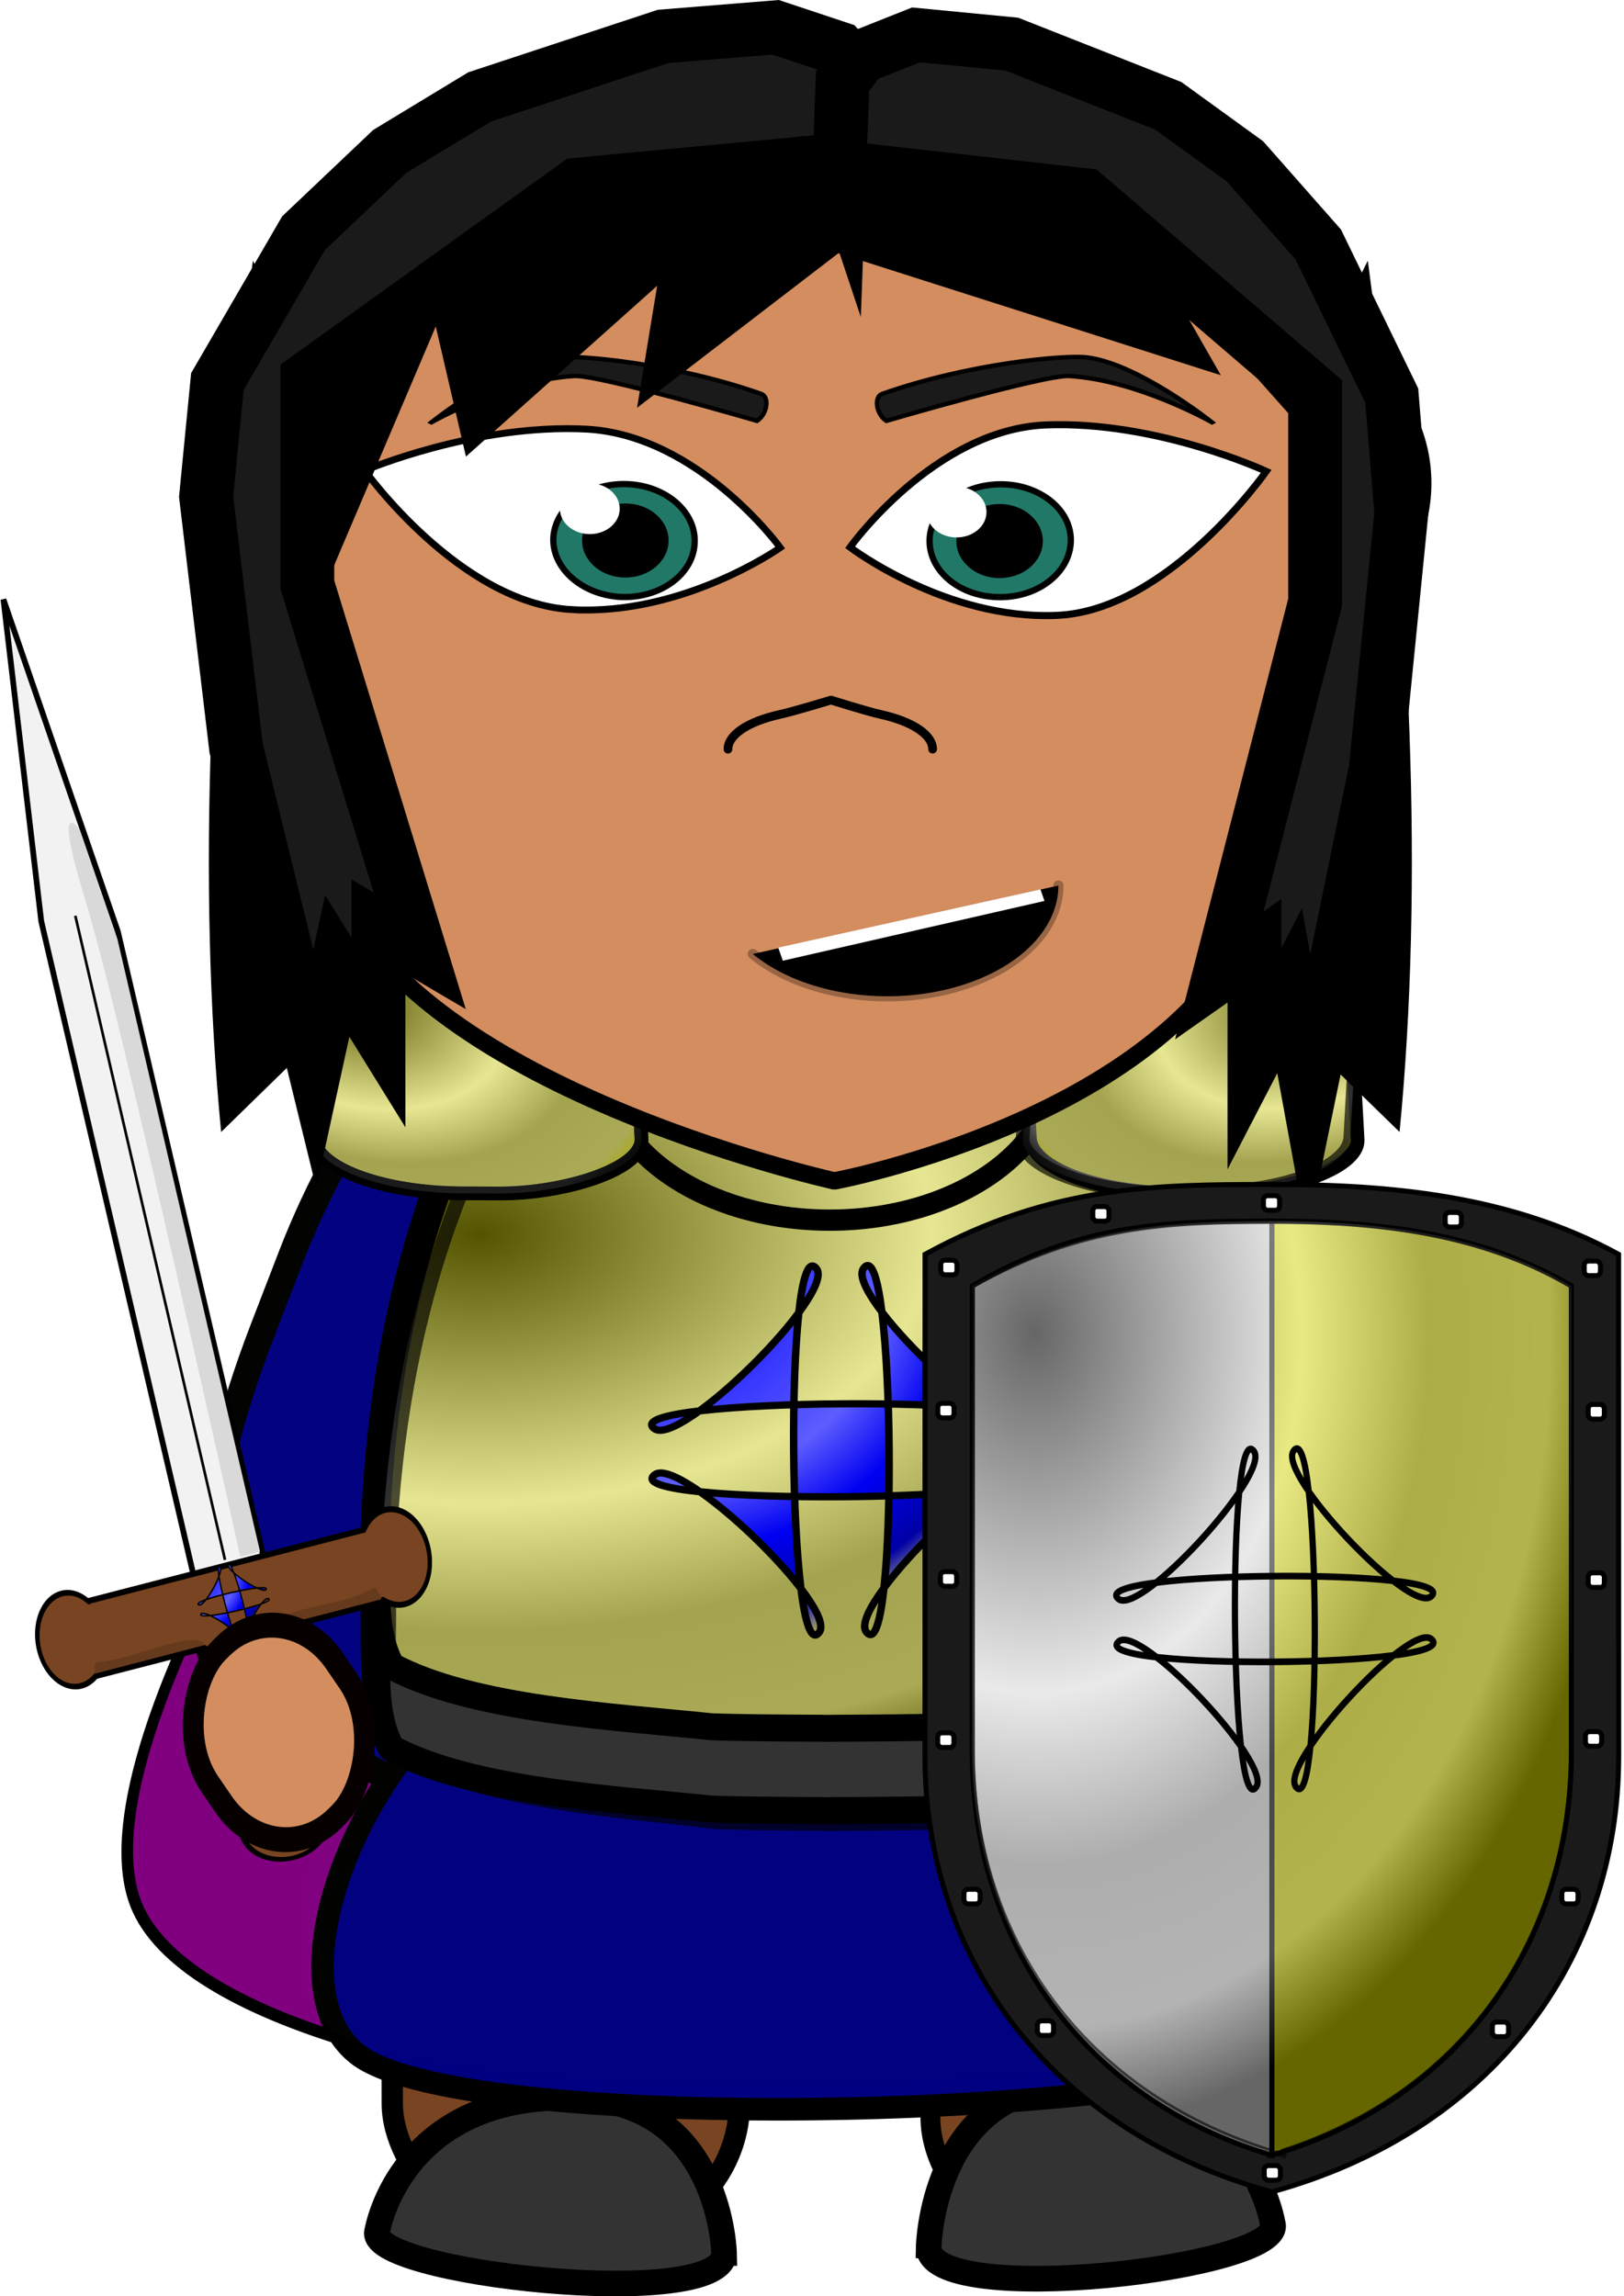 <?xml version="1.0" encoding="UTF-8"?>
<svg width="139.44mm" height="197.19mm" version="1.1" viewBox="0 0 494.08 698.7" xmlns="http://www.w3.org/2000/svg" xmlns:xlink="http://www.w3.org/1999/xlink">
<defs>
<linearGradient id="m">
<stop stop-color="#00f" offset="0"/>
<stop stop-color="#5d5dff" offset=".532"/>
<stop stop-color="#0000f2" offset=".716"/>
<stop stop-color="#0000a5" offset=".905"/>
<stop stop-color="#00f" stop-opacity="0" offset="1"/>
</linearGradient>
<linearGradient id="e">
<stop offset="0"/>
<stop stop-color="#dbdbdb" offset=".451"/>
<stop stop-color="#777" offset=".665"/>
<stop stop-color="#818181" offset=".87"/>
<stop stop-opacity=".2" offset="1"/>
</linearGradient>
<linearGradient id="d">
<stop offset="0"/>
<stop stop-color="#dbdbdb" offset=".451"/>
<stop stop-color="#777" offset=".665"/>
<stop stop-color="#818181" offset=".87"/>
<stop offset="1"/>
</linearGradient>
<clipPath id="u">
<use transform="matrix(4.408 0 0 4.408 -2859.6 -1035.2)" width="100%" height="100%" xlink:href="#l"/>
</clipPath>
<filter id="b" color-interpolation-filters="sRGB">
<feFlood result="result2"/>
<feTurbulence baseFrequency="0.185 0" k3="1.42" numOctaves="8" result="result1" seed="52.707"/>
<feComposite baseFrequency="0.963 0" in="result2" in2="result1" operator="in" result="result6"/>
<feTurbulence baseFrequency="0 0.097" numOctaves="4" result="result3" seed="131"/>
<feComposite baseFrequency="0.031 0" in="result2" in2="result3" operator="in"/>
<feComposite in2="result6" k2="0.74" k3="1.425" operator="arithmetic" result="result8"/>
<feComponentTransfer baseFrequency="0 0.097">
<feFuncR type="identity"/>
<feFuncG type="identity"/>
<feFuncB type="identity"/>
<feFuncA amplitude="3.19" exponent="2.48" type="gamma"/>
</feComponentTransfer>
<feDiffuseLighting diffuseConstant="1.16" surfaceScale="-4.943">
<feDistantLight azimuth="45" elevation="15"/>
</feDiffuseLighting>
<feGaussianBlur result="result7" stdDeviation="0.2" surfaceScale="-4.943"/>
<feComposite in="result8" in2="result7" k1="-2.76" k2="3.2" k3="1.23" operator="arithmetic"/>
<feColorMatrix result="result11" type="luminanceToAlpha"/>
<feComponentTransfer result="result10">
<feFuncR type="identity"/>
<feFuncG type="identity"/>
<feFuncB type="identity"/>
<feFuncA amplitude="1.89" offset="-0.28" type="gamma"/>
</feComponentTransfer>
<feColorMatrix in="SourceGraphic" result="result9" values="0.1 0 0 0 0 0 0.1 0 0 0 0 0 0.1 0 0 0 0 0 1 0 "/>
<feComposite in="result9" in2="result10" operator="in"/>
<feComponentTransfer in="result11" result="result13">
<feFuncR type="identity"/>
<feFuncG type="identity"/>
<feFuncB type="identity"/>
<feFuncA amplitude="3.02" exponent="2.43" offset="0.87" type="gamma"/>
</feComponentTransfer>
<feFlood flood-color="rgb(255,255,255)" result="result12"/>
<feComposite in="result12" in2="result13" operator="in" result="result14"/>
<feComposite in="SourceGraphic" in2="result11" operator="in" result="result15"/>
<feComposite in2="result13" result="result16"/>
<feComposite in2="result14" operator="atop" result="result18"/>
<feOffset dx="0" dy="-14" result="result17"/>
<feComposite in="result18" in2="result17" k1="-0.97" k2="1.34" k3="1.03" operator="arithmetic" result="result22"/>
<feMorphology baseFrequency="0.494 0" radius="1.9 1.5" result="result20"/>
<feColorMatrix result="result19" type="luminanceToAlpha"/>
<feDisplacementMap in="result20" in2="result19" k2="1.28" result="result21" scale="7.7" xChannelSelector="R"/>
<feComposite in2="result22" k2="0.33" k3="0.67" operator="arithmetic" result="result23"/>
<feComposite in2="SourceGraphic" operator="in" result="result24"/>
<feBlend in2="SourceGraphic" mode="screen" result="result25"/>
<feComposite in2="result24" k2="0.25" k3="0.75" operator="arithmetic" result="result27"/>
<feTurbulence baseFrequency="0.025" numOctaves="4.782" result="result26" scale="0.6" type="fractalNoise"/>
<feDisplacementMap in="result27" in2="result26" numOctaves="5" result="result29" scale="7.5"/>
<feTurbulence baseFrequency="0.101 0" numOctaves="1.513" result="result28" scale="3.6" type="fractalNoise"/>
<feDisplacementMap in="result29" in2="result28" numOctaves="2" scale="3.561"/>
</filter>
<clipPath id="v">
<use transform="matrix(4.168 1.434 -1.434 4.168 -2460 -1934.7)" width="100%" height="100%" xlink:href="#f"/>
</clipPath>
<clipPath id="w">
<use transform="matrix(3.972 -1.912 1.912 3.972 -2903.4 285.68)" width="100%" height="100%" xlink:href="#g"/>
</clipPath>
<filter id="n" color-interpolation-filters="sRGB">
<feFlood result="result2"/>
<feTurbulence baseFrequency="0.272 0" numOctaves="8" result="result1" type="fractalNoise"/>
<feComposite baseFrequency="0.272 0" in="result2" in2="result1" operator="in" result="result6"/>
<feTurbulence baseFrequency="0 0.221" numOctaves="4" result="result3"/>
<feComposite in="result2" in2="result3" operator="in"/>
<feComposite in2="result6" k2="0.5" k3="0.5" operator="arithmetic" result="result8"/>
<feComponentTransfer scale="4">
<feFuncR type="identity"/>
<feFuncG type="identity"/>
<feFuncB type="identity"/>
<feFuncA amplitude="1.94" exponent="0.95" type="gamma"/>
</feComponentTransfer>
<feDiffuseLighting diffuseConstant="0.819" surfaceScale="-4.274">
<feDistantLight azimuth="45" elevation="15"/>
</feDiffuseLighting>
<feGaussianBlur diffuseConstant="0.82" result="result7" stdDeviation="0.1"/>
<feComposite in="result8" in2="result7" k1="-2.76" k2="3.2" k3="1.23" operator="arithmetic"/>
<feColorMatrix result="result11" type="luminanceToAlpha"/>
<feComponentTransfer result="result10">
<feFuncR type="identity"/>
<feFuncG type="identity"/>
<feFuncB type="identity"/>
<feFuncA offset="-0.28" type="gamma"/>
</feComponentTransfer>
<feColorMatrix in="SourceGraphic" result="result9" values="0.1 0 0 0 0 0 0.1 0 0 0 0 0 0.1 0 0 0 0 0 1 0 "/>
<feComposite in="result9" in2="result10" operator="in"/>
<feComponentTransfer in="result11" result="result13">
<feFuncR type="identity"/>
<feFuncG type="identity"/>
<feFuncB type="identity"/>
<feFuncA amplitude="6.39" exponent="2.43" offset="0.87" type="gamma"/>
</feComponentTransfer>
<feFlood flood-color="rgb(255,255,255)" result="result12"/>
<feComposite in="result12" in2="result13" operator="in" result="result14"/>
<feComposite in="SourceGraphic" in2="result11" operator="in" result="result15"/>
<feComposite in2="result13" result="result16"/>
<feComposite in2="result14" operator="atop" result="result18"/>
<feOffset dx="-7" dy="-7" result="result17"/>
<feComposite in="result18" in2="result17" k1="-0.97" k2="1.34" k3="1.03" operator="arithmetic" result="result22"/>
<feMorphology baseFrequency="0.033" radius="0.1 22.985" result="result20"/>
<feColorMatrix result="result19" type="luminanceToAlpha"/>
<feDisplacementMap in="result20" in2="result19" k2="1.28" radius="0.1 23" result="result21" scale="3.989" xChannelSelector="R"/>
<feComposite in2="result22" k2="0.33" k3="0.67" operator="arithmetic" result="result23"/>
<feComposite in2="SourceGraphic" operator="in" result="result24"/>
<feBlend in2="SourceGraphic" mode="screen" result="result25"/>
<feComposite in2="result24" k2="0.25" k3="0.75" operator="arithmetic" result="result27"/>
<feTurbulence baseFrequency="0.021 0.007" numOctaves="1.974" result="result26"/>
<feDisplacementMap in="result27" in2="result26" numOctaves="2" result="result29" scale="3.1"/>
<feTurbulence baseFrequency="0.191 0" numOctaves="2" result="result28" type="fractalNoise"/>
<feDisplacementMap in="result29" in2="result28" scale="1.6"/>
</filter>
<clipPath id="q">
<rect transform="matrix(-.852 -.524 -.359 .934 0 0)" x="-760.87" y="467.04" width="99.639" height="184.67" rx="24.33" ry="82.299" fill="#782121" fill-rule="evenodd" stroke="#000" stroke-linecap="round" stroke-linejoin="round" stroke-width="6.848"/>
</clipPath>
<filter id="o" color-interpolation-filters="sRGB">
<feFlood result="result2"/>
<feTurbulence baseFrequency="0.616 0" numOctaves="8" result="result1" seed="52.707"/>
<feComposite baseFrequency="0.963 0" in="result2" in2="result1" operator="in" result="result6"/>
<feTurbulence baseFrequency="0 0.248" numOctaves="4" result="result3" seed="131"/>
<feComposite baseFrequency="0.031 0" in="result2" in2="result3" operator="in"/>
<feComposite in2="result6" k2="0.5" k3="0.5" operator="arithmetic" result="result8"/>
<feComponentTransfer>
<feFuncR type="identity"/>
<feFuncG type="identity"/>
<feFuncB type="identity"/>
<feFuncA amplitude="2.51" exponent="0.95" type="gamma"/>
</feComponentTransfer>
<feDiffuseLighting diffuseConstant="1.16" surfaceScale="-4.652">
<feDistantLight azimuth="45" elevation="15"/>
</feDiffuseLighting>
<feGaussianBlur result="result7" stdDeviation="0.3"/>
<feComposite in="result8" in2="result7" k1="-2.76" k2="3.2" k3="1.23" operator="arithmetic"/>
<feColorMatrix result="result11" type="luminanceToAlpha"/>
<feComponentTransfer result="result10">
<feFuncR type="identity"/>
<feFuncG type="identity"/>
<feFuncB type="identity"/>
<feFuncA offset="-0.28" type="gamma"/>
</feComponentTransfer>
<feColorMatrix in="SourceGraphic" result="result9" values="0.1 0 0 0 0 0 0.1 0 0 0 0 0 0.1 0 0 0 0 0 1 0 "/>
<feComposite in="result9" in2="result10" operator="in"/>
<feComponentTransfer in="result11" result="result13">
<feFuncR type="identity"/>
<feFuncG type="identity"/>
<feFuncB type="identity"/>
<feFuncA amplitude="6.39" exponent="2.43" offset="0.87" type="gamma"/>
</feComponentTransfer>
<feFlood flood-color="rgb(255,255,255)" result="result12"/>
<feComposite in="result12" in2="result13" operator="in" result="result14"/>
<feComposite in="SourceGraphic" in2="result11" operator="in" result="result15"/>
<feComposite in2="result13" result="result16"/>
<feComposite in2="result14" operator="atop" result="result18"/>
<feOffset dx="-7" dy="-7" result="result17"/>
<feComposite in="result18" in2="result17" k1="-0.97" k2="1.34" k3="1.03" operator="arithmetic" result="result22"/>
<feMorphology baseFrequency="0.494 0" operator="dilate" radius="0.1 13.7" result="result20"/>
<feColorMatrix result="result19" type="luminanceToAlpha"/>
<feDisplacementMap in="result20" in2="result19" k2="1.28" result="result21" scale="7.7" xChannelSelector="R"/>
<feComposite in2="result22" k2="0.33" k3="0.67" operator="arithmetic" result="result23"/>
<feComposite in2="SourceGraphic" operator="in" result="result24"/>
<feBlend in2="SourceGraphic" mode="screen" result="result25"/>
<feComposite in2="result24" k2="0.25" k3="0.75" operator="arithmetic" result="result27"/>
<feTurbulence baseFrequency="0.016" numOctaves="4.782" result="result26" scale="0.6"/>
<feDisplacementMap in="result27" in2="result26" numOctaves="5" result="result29" scale="7.5"/>
<feTurbulence baseFrequency="0.101 0" numOctaves="1.513" result="result28" scale="3.6" type="fractalNoise"/>
<feDisplacementMap in="result29" in2="result28" numOctaves="2" scale="3.561"/>
</filter>
<clipPath id="p">
<rect transform="matrix(1 -0 .001 1 0 0)" x="339.53" y="864.37" width="105.59" height="164.09" rx="51.888" ry="45.156" fill="#333" fill-rule="evenodd" stroke="#000" stroke-linecap="round" stroke-linejoin="round" stroke-width="6.488"/>
</clipPath>
<radialGradient id="h" cx="376.25" cy="710.27" r="142.66" gradientTransform="matrix(2.147 -.006 .003 1.273 -443.18 -183.11)" gradientUnits="userSpaceOnUse" xlink:href="#d"/>
<filter id="c" color-interpolation-filters="sRGB">
<feFlood result="result2"/>
<feTurbulence baseFrequency="0.963 0" result="result1" type="fractalNoise"/>
<feComposite baseFrequency="0.963 0" in="result2" in2="result1" operator="in" result="result6"/>
<feTurbulence baseFrequency="0 0.887" result="result3"/>
<feComposite in="result2" in2="result3" operator="in"/>
<feComposite in2="result6" k2="0.5" k3="0.5" operator="arithmetic" result="result8"/>
<feComponentTransfer>
<feFuncR type="identity"/>
<feFuncG type="identity"/>
<feFuncB type="identity"/>
<feFuncA amplitude="2.43" exponent="1.16" type="gamma"/>
</feComponentTransfer>
<feDiffuseLighting diffuseConstant="1.16" surfaceScale="-4.652">
<feDistantLight azimuth="45" elevation="15"/>
</feDiffuseLighting>
<feGaussianBlur result="result7" stdDeviation="0.2"/>
<feComposite in="result8" in2="result7" k1="-2.76" k2="3.2" k3="1.23" operator="arithmetic"/>
<feColorMatrix result="result11" type="luminanceToAlpha"/>
<feComponentTransfer result="result10">
<feFuncR type="identity"/>
<feFuncG type="identity"/>
<feFuncB type="identity"/>
<feFuncA offset="-0.28" type="gamma"/>
</feComponentTransfer>
<feColorMatrix in="SourceGraphic" result="result9" values="0.1 0 0 0 0 0 0.1 0 0 0 0 0 0.1 0 0 0 0 0 1 0 "/>
<feComposite in="result9" in2="result10" operator="in"/>
<feComponentTransfer in="result11" result="result13">
<feFuncR type="identity"/>
<feFuncG type="identity"/>
<feFuncB type="identity"/>
<feFuncA amplitude="6.39" exponent="2.43" offset="0.87" type="gamma"/>
</feComponentTransfer>
<feFlood flood-color="rgb(255,255,255)" result="result12"/>
<feComposite in="result12" in2="result13" operator="in" result="result14"/>
<feComposite in="SourceGraphic" in2="result11" operator="in" result="result15"/>
<feComposite in2="result13" result="result16"/>
<feComposite in2="result14" operator="atop" result="result18"/>
<feOffset dx="-7" dy="-7" result="result17"/>
<feComposite in="result18" in2="result17" k1="-0.97" k2="1.34" k3="1.03" operator="arithmetic" result="result22"/>
<feMorphology radius="0.3 1" result="result20"/>
<feColorMatrix result="result19" type="luminanceToAlpha"/>
<feDisplacementMap in="result20" in2="result19" k2="1.28" result="result21" scale="7.7" xChannelSelector="R"/>
<feComposite in2="result22" k2="0.33" k3="0.67" operator="arithmetic" result="result23"/>
<feComposite in2="SourceGraphic" operator="in" result="result24"/>
<feBlend in2="SourceGraphic" mode="screen" result="result25"/>
<feComposite in2="result24" k2="0.25" k3="0.75" operator="arithmetic" result="result27"/>
<feTurbulence baseFrequency="0.007" numOctaves="1.974" result="result26"/>
<feDisplacementMap in="result27" in2="result26" numOctaves="2" scale="3.1"/>
</filter>
<clipPath id="t">
<path d="m614.22 964.6c-26.336 26.702-255.23 32.219-286.12 6.895-30.887-25.323 14.814-122.48 72.037-123.86 27.243-0.657 92.185-17.411 142.1 5.804 54.929 25.546 85.778 97.168 71.98 111.16z" fill="#000080" stroke="#000" stroke-linecap="round" stroke-linejoin="bevel" stroke-width="6.576"/>
</clipPath>
<clipPath id="s">
<rect transform="matrix(.952 -.306 .122 .993 0 0)" x="278.36" y="860.33" width="113.41" height="212.68" rx="27.692" ry="94.785" fill="#000080" fill-rule="evenodd" stroke="#000" stroke-linecap="round" stroke-linejoin="round" stroke-width="7.841"/>
</clipPath>
<clipPath id="r">
<rect transform="matrix(-.919 -.395 -.214 .977 0 0)" x="-755.9" y="486.24" width="113.52" height="212.58" rx="27.72" ry="94.737" fill="#782121" fill-rule="evenodd" stroke="#000" stroke-linecap="round" stroke-linejoin="round" stroke-width="7.843"/>
</clipPath>
<radialGradient id="k" cx="-645.08" cy="313.18" r="36.559" gradientTransform="matrix(2.08 -.134 -.34 2.853 802.09 -687.4)" gradientUnits="userSpaceOnUse" xlink:href="#e"/>
<radialGradient id="j" cx="-645.08" cy="313.18" r="36.559" gradientTransform="matrix(2.08 -.134 -.34 2.853 798.45 -1636.2)" gradientUnits="userSpaceOnUse" xlink:href="#e"/>
<radialGradient id="a" cx="576.78" cy="58.492" r="73.267" gradientTransform="matrix(2.035 -.122 .099 1.948 -610.44 5.543)" gradientUnits="userSpaceOnUse" xlink:href="#m"/>
<radialGradient id="i" cx="535.03" cy="822.12" r="46.337" gradientTransform="matrix(3.888 -.063 .085 5.247 -1838 -3846.5)" gradientUnits="userSpaceOnUse" xlink:href="#d"/>
</defs>
<g transform="translate(-221.17 -343.26)">
<path transform="matrix(1.163 0 -.14 1.186 17.925 -115.01)" d="m652.39 889.1c-36.126 56.91-305.52 45.588-336.74-14.153s113.28-287.38 180.63-284.55c67.349 2.831 192.24 241.79 156.11 298.7z" fill="#800080" stroke="#000" stroke-linecap="round" stroke-linejoin="bevel" stroke-width="3"/>
<path transform="matrix(.528 .254 -.254 .528 -331.56 864.35)" d="m-100.36-31.566h300v300h-300z" clip-path="url(#w)" color="#000000" color-rendering="auto" fill="#dbc895" filter="url(#b)" image-rendering="auto" opacity=".1" shape-rendering="auto" solid-color="#000000" style="isolation:auto;mix-blend-mode:normal"/>
<path transform="matrix(.555 -.191 .191 .555 -206.48 881.04)" d="m-100.36-31.566h300v300h-300z" clip-path="url(#v)" color="#000000" color-rendering="auto" fill="#dbc895" filter="url(#b)" image-rendering="auto" opacity=".07" shape-rendering="auto" solid-color="#000000" style="isolation:auto;mix-blend-mode:normal"/>
<path transform="matrix(.586 0 0 .586 -262.75 884.59)" d="m-100.36-31.566h300v300h-300z" clip-path="url(#u)" color="#000000" color-rendering="auto" fill="#dbc895" filter="url(#b)" image-rendering="auto" opacity=".072" shape-rendering="auto" solid-color="#000000" style="isolation:auto;mix-blend-mode:normal"/>
<rect transform="matrix(1 -0 .001 1 0 0)" x="503.26" y="872.36" width="97.964" height="159.33" rx="48.14" ry="43.847" fill="#784421" fill-rule="evenodd" stroke="#000" stroke-linecap="round" stroke-linejoin="round" stroke-width="6.037"/>
<rect transform="matrix(1 -0 .001 1 0 0)" x="339.53" y="864.37" width="105.59" height="164.09" rx="51.888" ry="45.156" fill="#784421" fill-rule="evenodd" stroke="#000" stroke-linecap="round" stroke-linejoin="round" stroke-width="6.488"/>
<rect transform="matrix(-.855 .519 .357 .934 0 0)" x="-318.37" y="1061.2" width="62.154" height="53.352" rx="27.464" ry="25.843" fill="#d38d5f" fill-rule="evenodd" stroke="#060000" stroke-linecap="round" stroke-linejoin="round" stroke-width="6.986"/>
<rect id="g" transform="matrix(-.853 -.523 -.36 .933 0 0)" x="-677.86" y="366.78" width="118.8" height="219.6" rx="29.009" ry="97.868" fill="#000080" fill-rule="evenodd" stroke="#000" stroke-linecap="round" stroke-linejoin="round" stroke-width="8.155"/>
<path transform="matrix(1.194 0 0 1.188 -127.6 -295.83)" d="m246.43 721.65h300v300h-300z" clip-path="url(#q)" color="#000000" color-rendering="auto" fill="#000080" filter="url(#n)" image-rendering="auto" opacity=".045" shape-rendering="auto" solid-color="#000000" style="isolation:auto;mix-blend-mode:normal"/>
<path d="m503.72 1026.9s0.925-46.812 42.076-49.355c55.356-3.421 62.54 42.175 62.54 42.175 4.935 13.597-105.05 26.322-104.61 7.18z" fill="#333" stroke="#000" stroke-width="7.8"/>
<path transform="translate(.714 .357)" d="m318.11 750.53h300v300h-300z" clip-path="url(#p)" color="#000000" color-rendering="auto" fill="#a05a2c" filter="url(#o)" image-rendering="auto" opacity=".038" shape-rendering="auto" solid-color="#000000" style="isolation:auto;mix-blend-mode:normal"/>
<path d="m441.45 1028.8s-0.933-44.683-42.421-47.111c-55.811-3.265-63.05 40.258-63.05 40.258-4.975 12.978 105.91 25.124 105.47 6.853z" fill="#333" stroke="#000" stroke-width="7.8"/>
<rect id="f" transform="matrix(.853 -.523 .36 .933 0 0)" x="209.61" y="862.19" width="118.8" height="219.6" rx="29.009" ry="97.868" fill="#000080" fill-rule="evenodd" stroke="#000" stroke-linecap="round" stroke-linejoin="round" stroke-width="8.155"/>
<path id="l" d="m474.48 590.94c-0.458 0-0.917 0.044-1.375 0.044h-1.99v0.104c-30.675 1.749-59.092 20.926-78.136 45.137-40.818 51.55-56.386 119.44-57.76 184.59 1.072 16.71-2.061 36.769 4.699 51.258 24.563 15.697 67.876 18.324 97.401 21.992 7.836 0.365 20.281 0.466 33.794 0.545v0.044c1.418 0 2.767 0 4.165-0.044 0.138-9.4e-4 0.273 7.5e-4 0.411 0 13.513-0.08 25.958-0.178 33.794-0.545 29.526-3.668 72.84-6.295 97.401-21.992 6.76-14.489 3.626-34.549 4.699-51.258-1.373-65.168-16.938-133.07-57.755-184.61-19.044-24.195-47.463-43.383-78.136-45.145v-0.145h-1.211z" fill="#ff0" fill-rule="evenodd" stroke="#000" stroke-linecap="round" stroke-linejoin="round" stroke-width="8.96"/>
<path transform="matrix(1.018 -.254 .249 1.002 -79.294 18.477)" d="m319.29 735.39h300v300h-300z" clip-path="url(#s)" color="#000000" color-rendering="auto" fill="#dbc895" filter="url(#c)" image-rendering="auto" opacity=".1" shape-rendering="auto" solid-color="#000000" style="isolation:auto;mix-blend-mode:normal"/>
<path d="m629.92 961.1c-27.63 27.564-267.76 33.258-300.17 7.118-32.404-26.141 15.541-126.43 75.575-127.85 28.581-0.678 96.712-17.972 149.08 5.991 57.626 26.371 89.99 100.3 75.515 114.75z" fill="#000080" stroke="#000" stroke-linecap="round" stroke-linejoin="bevel" stroke-width="6.844"/>
<path transform="matrix(1.049 0 0 1.032 -14.461 -34.636)" d="m319.29 735.39h300v300h-300z" clip-path="url(#t)" color="#000000" color-rendering="auto" fill="#dbc895" filter="url(#c)" image-rendering="auto" opacity=".1" shape-rendering="auto" solid-color="#000000" style="isolation:auto;mix-blend-mode:normal"/>
<path transform="matrix(1.037 .156 -.154 1.021 -47.718 -185.61)" d="m319.29 735.39h300v300h-300z" clip-path="url(#r)" color="#000000" color-rendering="auto" fill="#dbc895" filter="url(#c)" image-rendering="auto" opacity=".114" shape-rendering="auto" solid-color="#000000" style="isolation:auto;mix-blend-mode:normal"/>
<path d="m474.48 590.88c-0.458 0-0.918 0.043-1.375 0.043h-1.991v0.101c-30.687 1.703-59.116 20.377-78.169 43.953-40.835 50.198-56.41 116.31-57.784 179.75 1.073 16.272-2.062 35.805 4.701 49.914 24.573 15.285 67.905 17.843 97.442 21.415 7.839 0.356 20.29 0.454 33.808 0.531v0.042c1.419 0 2.768 0 4.167-0.042 0.138-9.2e-4 0.273 7.3e-4 0.411 0 13.518-0.078 25.969-0.174 33.808-0.531 29.538-3.572 72.871-6.13 97.442-21.415 6.763-14.109 3.628-33.643 4.701-49.914-1.374-63.459-16.945-129.58-57.779-179.77-19.052-23.56-47.483-42.246-78.169-43.961v-0.141h-1.211z" fill="#ff0" fill-rule="evenodd" stroke="#000" stroke-linecap="round" stroke-linejoin="round" stroke-width="8.844"/>
<path d="m476.32 600.22c-0.458 0-0.918 0.043-1.375 0.043h-1.991v0.101c-30.687 1.703-59.116 20.377-78.169 43.953-40.835 50.198-56.41 116.31-57.784 179.75 1.073 16.272-2.062 35.805 4.701 49.914 24.573 15.285 67.905 17.843 97.442 21.415 7.839 0.356 20.29 0.454 33.808 0.531v0.042c1.419 0 2.768 0 4.167-0.042 0.138-9.2e-4 0.273 7.3e-4 0.411 0 13.518-0.078 25.969-0.174 33.808-0.531 29.538-3.572 72.871-6.13 97.442-21.415 6.763-14.109 3.628-33.643 4.701-49.914-1.374-63.459-16.945-129.58-57.779-179.77-19.052-23.56-47.483-42.246-78.169-43.961v-0.141h-1.211z" fill="url(#h)" fill-rule="evenodd" opacity=".669" stroke="#000" stroke-linecap="round" stroke-linejoin="round" stroke-width="8.844"/>
<ellipse cx="473.63" cy="667.53" rx="68.564" ry="46.994" fill-opacity="0" stroke="#000" stroke-linecap="round" stroke-linejoin="bevel" stroke-width="6.48"/>
<rect transform="matrix(-.055 -.998 1 .004 0 0)" x="-705.65" y="496.6" width="68.933" height="99.702" rx="16.832" ry="44.434" fill="#ff0" fill-rule="evenodd" stroke="#000" stroke-linecap="round" stroke-linejoin="round" stroke-width="4.186"/>
<rect transform="matrix(-.055 -.998 1 .004 0 0)" x="-706.49" y="278.7" width="68.933" height="99.702" rx="16.832" ry="44.434" fill="#ff0" fill-rule="evenodd" stroke="#000" stroke-linecap="round" stroke-linejoin="round" stroke-width="4.186"/>
<path transform="matrix(.806 .03 -.031 .785 -30.683 679.56)" d="m622.14 39.505c7.907 9.275-48.714 71.342-58.675 64.318-16.128-11.374 155.84-19.264 140.82-6.46-9.275 7.907-71.342-48.714-64.318-58.675 11.374-16.128 19.264 155.84 6.46 140.82-7.907-9.275 48.714-71.342 58.675-64.318 16.128 11.374-155.84 19.264-140.82 6.46 9.275-7.907 71.342 48.714 64.318 58.675-11.374 16.128-19.264-155.84-6.46-140.82z" fill="url(#a)" stroke="#000" stroke-linecap="square" stroke-linejoin="round" stroke-width="2.8"/>
<path d="m611.43 826.51c-0.051 8.481-0.702 16.82-4.5 23.673-24.534 13.195-67.8 15.402-97.293 18.486-7.827 0.308-20.258 0.392-33.756 0.459-0.137 6.3e-4 -0.274-8e-4 -0.411 0-1.397 0.037-2.745 0.036-4.161 0.036v-0.036c-13.498-0.066-25.929-0.152-33.756-0.459-29.493-3.083-72.76-5.291-97.296-18.486-3.799-6.851-4.447-15.19-4.498-23.67-0.081 1.879-0.149 3.758-0.196 5.632 1.071 14.046-2.059 30.908 4.693 43.088 24.536 13.195 67.803 15.402 97.296 18.486 7.827 0.307 20.258 0.392 33.756 0.459v0.036c1.416 0 2.764 1.7e-4 4.161-0.036 0.137-8e-4 0.274 6.3e-4 0.411 0 13.498-0.067 25.929-0.15 33.756-0.459 29.494-3.083 72.759-5.291 97.293-18.486 6.753-12.18 3.625-29.042 4.696-43.088-0.047-1.875-0.115-3.755-0.196-5.635z" fill="#333" fill-rule="evenodd" stroke="#000" stroke-linecap="round" stroke-linejoin="round" stroke-width="8.211"/>
<ellipse cx="616.68" cy="851.25" rx="98.571" ry="97.857" opacity="0" stroke-width="1.232"/>
<rect transform="matrix(-.055 -.998 1 .004 0 0)" x="-706.49" y="278.7" width="68.933" height="99.702" rx="16.832" ry="44.434" fill="url(#k)" fill-rule="evenodd" opacity=".67" stroke="#000" stroke-linecap="round" stroke-linejoin="round" stroke-width="4.186"/>
<rect transform="matrix(.055 -.998 -1 .004 0 0)" x="-710.13" y="-670.13" width="68.933" height="99.702" rx="16.832" ry="44.434" fill="url(#j)" fill-rule="evenodd" opacity=".67" stroke="#000" stroke-linecap="round" stroke-linejoin="round" stroke-width="4.186"/>
<path d="m532.22 512.22q1.159 64.201 35.545 98.203l79.204 77.279q10.818-111.52-9.659-265.12-30.909 63.725-105.09 89.643"/>
<path d="m403.2 512.22q-1.159 64.201-35.545 98.203l-79.204 77.279q-10.818-111.52 9.659-265.12 30.909 63.725 105.09 89.643"/>
<ellipse cx="335.06" cy="489.77" rx="51.224" ry="48.267" fill="#6c5353" stroke="#000" stroke-linecap="round" stroke-linejoin="bevel" stroke-width="4.472"/>
<ellipse cx="603.2" cy="490.29" rx="51.224" ry="48.267" fill="#6c5353" stroke="#000" stroke-linecap="round" stroke-linejoin="bevel" stroke-width="4.472"/>
<path d="m469.67 373.86c-62.882 0.138-122.37 12.092-153.74 68.566-17.324 59.559-10.913 98.497 5.625 164.09 16.538 65.596 153.49 96.074 153.49 96.074s108.27-20.176 130.22-87.231c21.945-67.055 49.524-116.32 18.154-172.94-31.371-56.474-90.863-68.429-153.75-68.566z" fill="#d38d5f" stroke="#000" stroke-linecap="round" stroke-linejoin="bevel" stroke-width="5.306"/>
<path d="m543.17 612.71a52.05 33.697 0 0 1-35.028 31.844 52.05 33.697 0 0 1-57.938-11.016" stroke="#000" stroke-linecap="round" stroke-linejoin="bevel" stroke-opacity=".287" stroke-width="3.092"/>
<path d="m537.71 613.88-79.775 17.724 1.394 3.978 79.614-18.186-1.233-3.515z" fill="#fff"/>
<path d="m352.42 471.76s23.095-18.415 38.747-19.81c6.63-0.591 35.095 1.822 61.637 11.182 2.461 0.868 1.92 6.036-1.315 8.193 0 0-48.264-14.118-55.656-13.662-20.972 1.293-43.412 14.098-43.412 14.098z" fill="#1a1a1a" stroke="#000" stroke-width="1.35"/>
<path d="m395.21 528.75c33.905 1.898 63.338-18.858 63.338-18.858s-24.816-34.158-58.865-36.055c-33.905-1.779-67.522 12.572-67.522 12.572s29 40.562 63.05 42.341z" fill="#fff" stroke="#000" stroke-width="2.093px"/>
<path d="m313.94 467.34 6.121 54.452 33.685-79.205 9.184 39.6 58.18-51.976-6.121 37.128 61.243-47.028 116.36 37.124-18.374-32.176 70.427 79.209-9.184-61.881-91.865-56.928h-97.985l-91.864 32.176-39.805 49.505z"/>
<path d="m484.48 391.18-1.137-25.797-6.839-7.37-19.379-6.447-34.193 2.761-55.846 18.426-27.355 16.584-26.218 24.878-26.212 45.142-3.422 35.01 9.118 76.472 23.938 97.66 6.839-31.325 12.535 20.269v-32.249l12.541 7.371-34.193-111.48v-62.65l82.064-58.964 87.76-8.294z" fill="#1a1a1a" stroke="#000" stroke-miterlimit="8" stroke-width="16.396"/>
<path d="m476.54 394.22 0.969-26.272 5.829-7.506 16.517-6.565 29.143 2.812 47.598 18.765 23.314 16.889 22.346 25.336 22.34 45.973 2.917 35.654-7.771 77.879-20.403 99.457-5.829-31.901-10.683 20.642v-32.842l-10.688 7.506 29.143-113.53v-63.803l-69.943-60.049-74.798-8.447z" fill="#1a1a1a" stroke="#000" stroke-miterlimit="8" stroke-width="16.396"/>
<path d="m504.9 571.21c0-4.301-5.995-8.349-15.525-10.499-4.732-1.051-15.393-4.444-15.393-4.444s-10.859 3.345-15.811 4.444c-9.53 2.15-15.524 6.198-15.524 10.499" fill="none" stroke="#000" stroke-linecap="round" stroke-linejoin="bevel" stroke-width="2.649px"/>
<path d="m589.9 471.76s-23.095-18.415-38.747-19.81c-6.63-0.591-35.095 1.822-61.637 11.182-2.461 0.868-1.92 6.036 1.315 8.193 0 0 48.264-14.118 55.656-13.662 20.972 1.293 43.412 14.098 43.412 14.098z" fill="#1a1a1a" stroke="#000" stroke-width="1.35"/>
<path d="m542.81 530.5c-33.89 1.498-63.021-20.727-63.021-20.727s25.526-35.712 59.415-37.21c33.89-1.374 67.203 14.11 67.203 14.11s-29.708 42.329-63.598 43.828z" fill="#fff" stroke="#000" stroke-width="2.147px"/>
<path d="m526.62 524.93c-11.954 0.516-22.035-6.703-22.611-16.242-0.576-9.41 8.497-17.531 20.451-18.047 11.81-0.516 21.891 6.703 22.467 16.114 0.576 9.539-8.497 17.66-20.307 18.176z" fill="#217867" stroke="#000" stroke-width="1.908px"/>
<path d="m409.71 524.88c11.81 0.645 22.035-6.445 22.755-15.855 0.864-9.539-8.209-17.789-20.019-18.434-11.954-0.644-22.035 6.445-22.899 15.856-0.72 9.41 8.353 17.66 20.162 18.434z" fill="#217867" stroke="#000" stroke-width="1.908px"/>
<ellipse cx="411.42" cy="507.72" rx="13.157" ry="11.274"/>
<ellipse cx="400.61" cy="498.05" rx="9.097" ry="7.731" fill="#fff"/>
<ellipse cx="525.28" cy="507.89" rx="13.157" ry="11.274"/>
<ellipse cx="512.2" cy="499.06" rx="9.097" ry="7.731" fill="#fff"/>
<path d="m608.11 703.67c-35.954 0-67.234 0.292-105.51 21.25l-0.024 152.7c0 62.466 39.165 114.41 105.53 132.59 66.366-18.178 105.54-70.122 105.53-132.59l-0.024-152.7c-32.844-17.985-69.554-21.25-105.51-21.25z" fill="#1a1a1a" stroke="#000" stroke-linecap="round" stroke-width="1.525"/>
<path d="m608.11 714.84v284.22c57.321-16.855 91.157-65.017 91.148-122.94l-0.022-141.58c-28.367-16.675-60.075-19.701-91.127-19.702z" fill="#ff0" stroke="#000" stroke-linecap="round" stroke-width="1.525"/>
<path d="m608.1 714.84c-31.051 4e-5 -58.067 0.27-91.122 19.702l-0.022 141.58c0 57.919 33.827 106.08 91.148 122.94v-284.22 0z" fill="#fff" stroke="#000" stroke-linecap="round" stroke-width="1.525"/>
<rect x="507.39" y="726.71" width="4.925" height="4.453" ry="1.293" fill="#fff" stroke="#000" stroke-linecap="round" stroke-width="1.525"/>
<rect x="605.55" y="707.07" width="4.925" height="4.453" ry="1.293" fill="#fff" stroke="#000" stroke-linecap="round" stroke-width="1.525"/>
<rect x="553.65" y="710.39" width="4.925" height="4.453" ry="1.293" fill="#fff" stroke="#000" stroke-linecap="round" stroke-width="1.525"/>
<rect x="703.15" y="726.97" width="4.925" height="4.453" ry="1.293" fill="#fff" stroke="#000" stroke-linecap="round" stroke-width="1.525"/>
<rect x="660.84" y="712.17" width="4.925" height="4.453" ry="1.293" fill="#fff" stroke="#000" stroke-linecap="round" stroke-width="1.525"/>
<rect x="605.79" y="1002.2" width="4.925" height="4.453" ry="1.293" fill="#fff" stroke="#000" stroke-linecap="round" stroke-width="1.525"/>
<rect x="703.52" y="870.16" width="4.925" height="4.453" ry="1.293" fill="#fff" stroke="#000" stroke-linecap="round" stroke-width="1.525"/>
<rect x="506.46" y="870.52" width="4.925" height="4.453" ry="1.293" fill="#fff" stroke="#000" stroke-linecap="round" stroke-width="1.525"/>
<rect x="514.44" y="918.13" width="4.925" height="4.453" ry="1.293" fill="#fff" stroke="#000" stroke-linecap="round" stroke-width="1.525"/>
<rect x="536.78" y="958.16" width="4.925" height="4.453" ry="1.293" fill="#fff" stroke="#000" stroke-linecap="round" stroke-width="1.525"/>
<rect x="696.34" y="918.13" width="4.925" height="4.453" ry="1.293" fill="#fff" stroke="#000" stroke-linecap="round" stroke-width="1.525"/>
<rect x="675.2" y="958.52" width="4.925" height="4.453" ry="1.293" fill="#fff" stroke="#000" stroke-linecap="round" stroke-width="1.525"/>
<rect x="704.35" y="770.61" width="4.925" height="4.453" ry="1.293" fill="#fff" stroke="#000" stroke-linecap="round" stroke-width="1.525"/>
<rect x="704.35" y="821.83" width="4.925" height="4.453" ry="1.293" fill="#fff" stroke="#000" stroke-linecap="round" stroke-width="1.525"/>
<rect x="506.49" y="770.25" width="4.925" height="4.453" ry="1.293" fill="#fff" stroke="#000" stroke-linecap="round" stroke-width="1.525"/>
<rect x="507.29" y="821.47" width="4.925" height="4.453" ry="1.293" fill="#fff" stroke="#000" stroke-linecap="round" stroke-width="1.525"/>
<path transform="translate(223.82 315.31)" d="m383.57 399.53v0.029c-30.478 0.059-57.595 1.121-90.4 19.682l-0.023 141.57c0 56.513 33.469 103.73 90.424 121.64v1.293c0.712-0.208 1.416-0.423 2.121-0.641 0.713 0.213 1.426 0.425 2.147 0.629v-1.31c55.172-17.942 87.599-65.137 87.59-121.61l-0.023-141.58c-27.289-15.917-57.645-19.39-87.566-19.674v-0.016h-4e-3c-0.487 0-0.954 6e-3 -1.439 6e-3 -0.941-6e-3 -1.884-0.018-2.824-0.018z" fill="url(#i)" opacity=".6" stroke="#000" stroke-linecap="round" stroke-width="1.554"/>
<path transform="matrix(.674 .028 -.026 .724 184.37 738.84)" d="m622.14 39.505c7.907 9.275-48.714 71.342-58.675 64.318-16.128-11.374 155.84-19.264 140.82-6.46-9.275 7.907-71.342-48.714-64.318-58.675 11.374-16.128 19.264 155.84 6.46 140.82-7.907-9.275 48.714-71.342 58.675-64.318 16.128 11.374-155.84 19.264-140.82 6.46 9.275-7.907 71.342 48.714 64.318 58.675-11.374 16.128-19.264-155.84-6.46-140.82z" fill="url(#a)" stroke="#000" stroke-linecap="square" stroke-linejoin="round" stroke-width="2.8"/>
<g transform="matrix(-.589 2.221 2.114 .619 -234.12 -197.81)">
<path d="m358.1 352.95-73.699-41.381-37.958-27.042 39.509 16.454 77.054 43.264" fill="#f2f2f2" stroke="#000" stroke-linecap="round" stroke-linejoin="bevel" stroke-width=".792"/>
<path d="m283.98 305.33 76.313 42.806" fill="none" stroke="#000" stroke-width=".369"/>
<path d="m371.54 329.7-20.799 36.903 8.591 4.842 7.945-14.097 20.438 11.519 4.91-8.712-20.438-11.519 7.944-14.095-8.591-4.842z" fill="#784421" stroke="#000" stroke-linecap="round" stroke-linejoin="bevel" stroke-width=".781"/>
<path transform="matrix(.011 -1 .972 -.233 0 0)" d="m-454.91 408.2a5.665 5.007 0 0 1-4.872 4.957 5.665 5.007 0 0 1-6.236-3.57 5.665 5.007 0 0 1 3.127-5.957" fill="#784421" stroke="#000" stroke-linecap="round" stroke-linejoin="bevel" stroke-width=".666"/>
<path transform="matrix(-.999 -.043 -.204 -.979 0 0)" d="m-304.66-325.11a5.881 5.124 0 0 1-4.004 6.088 5.881 5.124 0 0 1-7.223-3.101 5.881 5.124 0 0 1 3.102-6.475" fill="#784421" stroke="#000" stroke-linecap="round" stroke-linejoin="bevel" stroke-width=".687"/>
<g transform="translate(-33.267 1.25)" fill="none" stroke="#000" stroke-linecap="round" stroke-linejoin="bevel" stroke-width=".861">
<path transform="matrix(.455 -.891 .999 .044 0 0)" d="m-361.85 571.1a4.883 2.602 0 0 1-5.604 1.886 4.883 2.602 0 0 1-3.97-2.828"/>
<path transform="matrix(.458 -.889 .999 .048 0 0)" d="m-371.16 595.92a4.883 2.602 0 0 1-5.604 1.886 4.883 2.602 0 0 1-3.97-2.828"/>
</g>
<path d="m377.6 362.68c-4.934-2.781-8.972-5.075-8.972-5.096 0-0.021 0.12-0.093 0.268-0.159 1.419-0.636 3.138-2.507 4.056-4.413 0.491-1.021 0.79-2.064 0.79-2.759 0-0.177 0.024-0.245 0.079-0.223 0.043 0.017 4.063 2.276 8.932 5.021s8.901 5 8.96 5.011c0.059 0.011 0.175 0.148 0.259 0.305 0.142 0.264 0.151 0.336 0.126 1.01-0.03 0.824-0.213 1.469-0.683 2.412-0.609 1.222-1.776 2.66-2.686 3.309-0.646 0.461-1.05 0.616-1.644 0.628l-0.514 0.011-8.972-5.057z" fill="#b46f57" stroke="#000" stroke-linecap="round" stroke-linejoin="bevel" stroke-width=".041"/>
<path d="m272.9 302.89 12.479 8.891 72.557 40.74 1.389-2.463s-64.325-35.101-77.434-43.771-8.99-3.397-8.99-3.397z" fill="#d9d9d9"/>
<path transform="matrix(.455 -.891 .999 .044 0 0)" d="m-368.42 546.88a4.883 2.602 0 0 1-5.604 1.886 4.883 2.602 0 0 1-3.97-2.828" fill="none" stroke="#000" stroke-linecap="round" stroke-linejoin="bevel" stroke-width=".861"/>
<path transform="matrix(.458 -.889 .999 .048 0 0)" d="m-371.05 556.33a4.883 2.602 0 0 1-5.604 1.886 4.883 2.602 0 0 1-3.97-2.828" fill="none" stroke="#000" stroke-linecap="round" stroke-linejoin="bevel" stroke-width=".861"/>
<path d="m359.28 370.72c-0.636-2.234-2.134-0.227 0.412-3.357 2.433-2.99 5.319-11.485 7.348-10.346" fill="#663a1c"/>
<path d="m371.84 348.5c-1.709-1.704 4.18-8.851 5.758-12.657 0.602-1.452 0.256-1.679 2.002-1.046" fill="#663a1c"/>
<path transform="matrix(-.63 -.776 -.909 .416 0 0)" d="m-494.55-43.42a5.99 5.229 0 0 1-4.078 6.212 5.99 5.229 0 0 1-7.357-3.165 5.99 5.229 0 0 1 3.159-6.607" fill="#784421" stroke="#000" stroke-linecap="round" stroke-linejoin="bevel" stroke-width=".7"/>
</g>
<path transform="matrix(.147 -.026 .034 .156 195.27 830.06)" d="m622.14 39.505c7.907 9.275-48.714 71.342-58.675 64.318-16.128-11.374 155.84-19.264 140.82-6.46-9.275 7.907-71.342-48.714-64.318-58.675 11.374-16.128 19.264 155.84 6.46 140.82-7.907-9.275 48.714-71.342 58.675-64.318 16.128 11.374-155.84 19.264-140.82 6.46 9.275-7.907 71.342 48.714 64.318 58.675-11.374 16.128-19.264-155.84-6.46-140.82z" fill="url(#a)" stroke="#000" stroke-linecap="square" stroke-linejoin="round" stroke-width="2.8"/>
<rect transform="matrix(.564 .826 -.711 .703 0 0)" x="816.66" y="215.38" width="62.154" height="53.352" rx="27.464" ry="25.842" fill="#d38d5f" fill-rule="evenodd" stroke="#060000" stroke-linecap="round" stroke-linejoin="round" stroke-width="6.986"/>
</g>
</svg>
